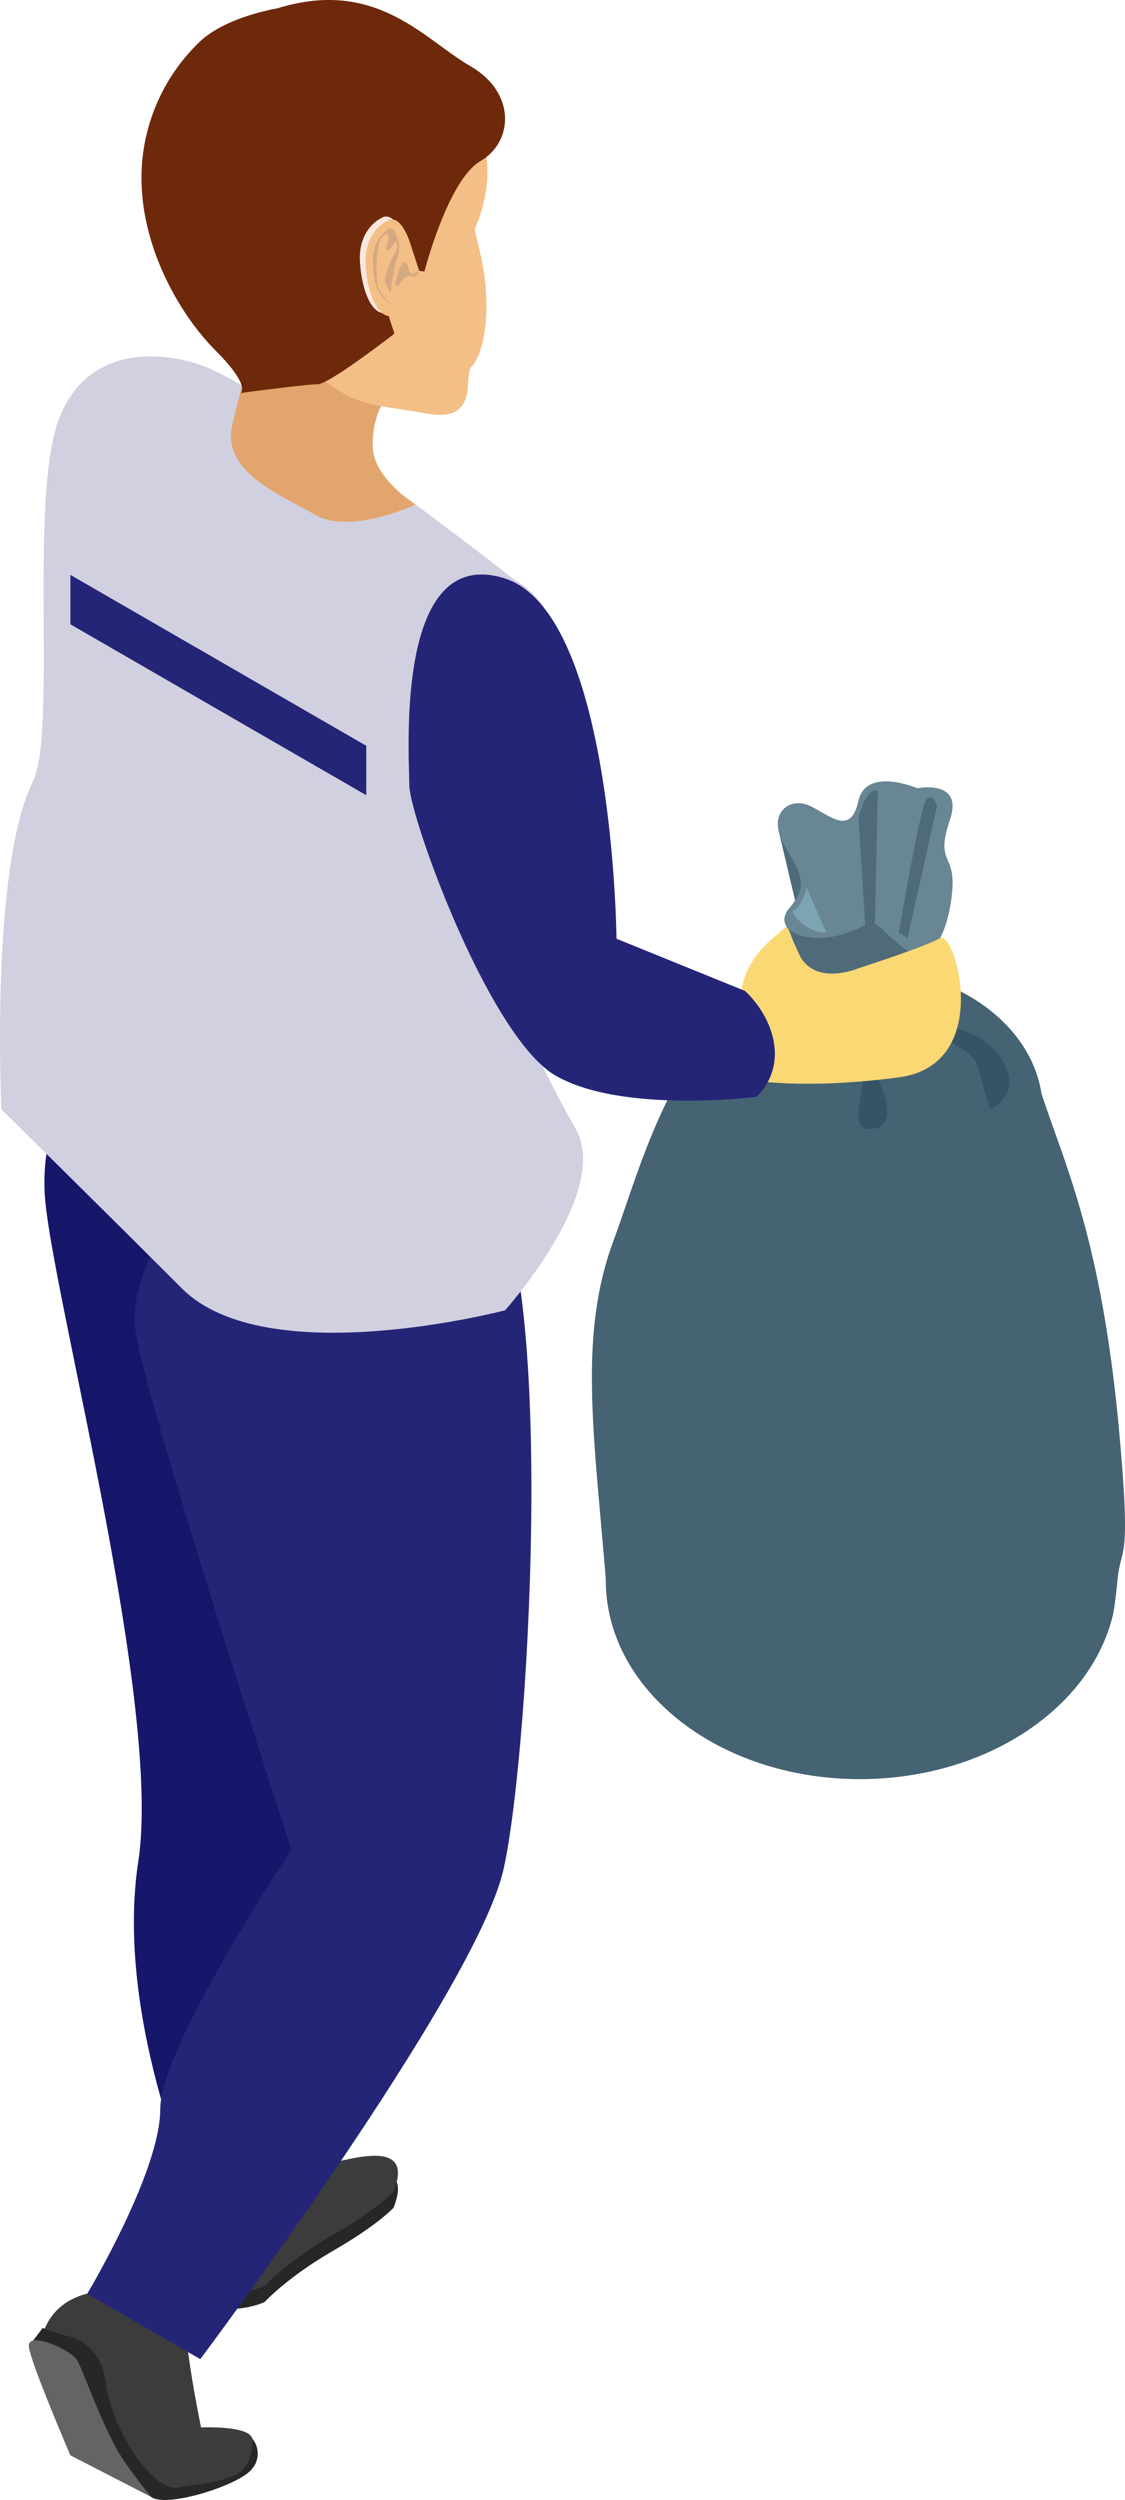 <svg xmlns="http://www.w3.org/2000/svg" width="274.627" height="610" viewBox="0 0 274.627 610">
  <g id="Group_174" data-name="Group 174" transform="translate(-319.087 -24.427)">
    <g id="Group_153" data-name="Group 153" transform="translate(463.578 215.072)">
      <path id="Path_1242" data-name="Path 1242" d="M342.393,206.017c-.1,12.572,5.941,25.093,18.143,34.654,24.309,19,63.846,18.9,88.329-.225,9.1-7.117,14.828-15.9,17.193-25.1,0,0,.13-.457.3-1.422q.043-.283.109-.566c.2-1.385.5-3.5.783-6.558.856-9.38,3.344-3.591.733-33.813-4.236-49.634-13.645-68.118-19.246-85.493-1.161-7.443-5.383-14.654-12.645-20.334-17.432-13.631-45.775-13.544-63.3.181A34.694,34.694,0,0,0,361.4,82.229c-7.98,12.332-13.159,30.592-17.084,41.125C335.719,146.466,339.462,170.152,342.393,206.017Z" transform="translate(-339.005 -11.387)" fill="#456372"/>
      <path id="Path_1243" data-name="Path 1243" d="M356.779,81.24a32.586,32.586,0,0,0,.783-6.558C357.294,77.729,356.975,79.854,356.779,81.24Z" transform="translate(-227.84 99.244)" fill="#4f6b7a"/>
      <path id="Path_1244" data-name="Path 1244" d="M384.1,51.67h3.533l-8.662,15.6,4.338,17.7s-4.969,15.51-9.445,17.824-16.416,0-16.416,0L346.891,79.5l3.315-1.756-4.911-20.784,10.018,2.22,27.712-7.508Z" transform="translate(-299.665 -44.682)" fill="#4f6b7a"/>
      <path id="Path_1245" data-name="Path 1245" d="M379.337,52.4s11.367-2.314,7.951,7.7c-3.4,10.011.711,8.466.653,15.4-.08,6.935-3.482,23.105-12.586,15.4s-4.541-6.159-13.638-3.076-18.194-.776-13.646-6.166,3.272-7.7-1.2-15.4,1.291-12.028,6.4-9.489,9.772,7.175,11.679-1.291S379.337,52.4,379.337,52.4Z" transform="translate(-299.887 -50.707)" fill="#688693"/>
      <path id="Path_1246" data-name="Path 1246" d="M370.412,79.878s8.952-4.048,2.126-13.283-23.011-7.646-23.011-7.646,16.62,5.093,17.9,10.41S370.412,79.878,370.412,79.878Z" transform="translate(-273.197 0.183)" fill="#355566"/>
      <path id="Path_1247" data-name="Path 1247" d="M350.2,59.991s9.329,15.6,1.944,17.331C344.735,79.055,349.269,68.21,350.2,59.991Z" transform="translate(-282.906 7.361)" fill="#355566"/>
      <path id="Path_1248" data-name="Path 1248" d="M364.775,57.86s-17.911.682-20.893,7.276,0,13.522,3.417,8.321S353.69,57.28,364.775,57.86Z" transform="translate(-316.156 -6.105)" fill="#355566"/>
      <path id="Path_1249" data-name="Path 1249" d="M352.69,51.216l-.7,32.3-2.372.37-1.639-26.312S350,49.678,352.69,51.216Z" transform="translate(-282.903 -48.762)" fill="#4f6b7a"/>
      <path id="Path_1250" data-name="Path 1250" d="M353.9,65.064l-4.708-10.78s-1.313,4.853-3.112,5.39S350.624,66.225,353.9,65.064Z" transform="translate(-296.745 -28.333)" fill="#7da4b2"/>
      <path id="Path_1251" data-name="Path 1251" d="M358.71,53.274s-1.414-3.656-2.844-1.153c-1.414,2.5-6.536,32.108-6.536,32.108l2.133,1.393Z" transform="translate(-274.429 -47.344)" fill="#4f6b7a"/>
    </g>
    <g id="Group_173" data-name="Group 173" transform="translate(319.087 24.427)">
      <g id="Group_164" data-name="Group 164" transform="translate(0 77.531)">
        <g id="Group_154" data-name="Group 154" transform="translate(41.054 449.647)">
          <path id="Path_1252" data-name="Path 1252" d="M379.767,108.6s-3.62,4.077-14.821,10.548-16.656,12.463-16.656,12.463-11.193,5.274-19.347-2.88S327.02,108.6,327.02,108.6L348.29,97.1s10.337,4.8,14.211,4.8S385.52,94.217,379.767,108.6Z" transform="translate(-324.747 -97.097)" fill="#272727"/>
        </g>
        <g id="Group_155" data-name="Group 155" transform="translate(18.589 11.002)">
          <path id="Path_1253" data-name="Path 1253" d="M395.639,115.684s12.079,7.03,7.24,13.965-4.41,11.89-4.41,11.89-32.812,4.2-49.061-5.187S321.883,77.787,321.883,70.12s-4.157-40.4,22.583-32.173,19.812,65.021,19.812,65.021Z" transform="translate(-321.65 -36.631)" fill="#f1efe8"/>
        </g>
        <g id="Group_156" data-name="Group 156" transform="translate(10.838 171.174)">
          <path id="Path_1254" data-name="Path 1254" d="M365.846,120.394,354.421,78.848,338.12,58.71s-20.131,18.216-17.258,45.064S349.248,226.83,343.5,264.226s13.421,80.545,13.421,80.545,31.636-8.633,39.319-23.018C403.9,307.368,391,265.184,391,237.37S365.846,120.394,365.846,120.394Z" transform="translate(-320.581 -58.71)" fill="#16166b"/>
        </g>
        <g id="Group_157" data-name="Group 157" transform="translate(180.855 148.781)">
          <path id="Path_1255" data-name="Path 1255" d="M344.23,75.288s-2.205-8.734,7.61-17.055c4.831-4.091,2.611-3.8,6.391,3.961,3.874,7.929,14.494,3.373,14.494,3.373s16.2-5.194,19.906-7.334,13.261,30.9-10.076,33.958-35.829.675-35.829.675Z" transform="translate(-344.018 -55.623)" fill="#fad873"/>
        </g>
        <g id="Group_158" data-name="Group 158" transform="translate(41.054 445.723)">
          <path id="Path_1256" data-name="Path 1256" d="M379.767,108.069s-3.62,4.07-14.821,10.548S348.29,131.08,348.29,131.08s-11.193,5.274-19.347-2.88-1.923-20.131-1.923-20.131l21.27-11.513s10.337,4.8,14.211,4.8S385.52,93.676,379.767,108.069Z" transform="translate(-324.747 -96.556)" fill="#3c3c3c"/>
        </g>
        <g id="Group_159" data-name="Group 159" transform="translate(10.203 481.47)">
          <path id="Path_1257" data-name="Path 1257" d="M342.121,101.936s-16.729-3.692-21.422,10.033c-.682,2.031-.022,7.842,7.646,7.842s13.16,29.721,21.19,29.721,25.26,0,22.365-12.006c-.8-3.3-12.528-2.749-12.528-2.749s-5.753-27.806-2.873-27.806-11.592-5.035-11.592-5.035Z" transform="translate(-320.494 -101.484)" fill="#3c3c3c"/>
        </g>
        <g id="Group_160" data-name="Group 160" transform="translate(21.282 207.925)">
          <path id="Path_1258" data-name="Path 1258" d="M415.036,66.656S392.018,75.281,372.83,72.4c-7.907-1.182-12.876-2.865-15.988-4.425-4.432-2.22-5.1-4.2-5.1-4.2s-20.7,21.741-17.824,39.957S371.88,229.661,371.88,229.661s-32.021,47.944-32.021,63.287-17.839,45.064-17.839,45.064l27.61,15.938s67.32-89.773,74.023-119.494,13.689-158.907-6.7-170.681Z" transform="translate(-322.021 -63.776)" fill="#252577"/>
        </g>
        <g id="Group_161" data-name="Group 161" transform="translate(0 9.428)">
          <path id="Path_1259" data-name="Path 1259" d="M444.883,91.078s15.343,7.675,7.675,26.848,9.583,24.933-5.76,40.276,4.237,51.426,12.869,66.769-17.294,44.2-17.294,44.2-58.216,15.314-78.84-5.3-44.092-43.708-44.092-43.708-2.858-58.746,7.682-80.059c5.919-11.977-1.139-69.736,6.536-88.917s28.3-15.626,37.135-11.571C391.295,49.01,444.883,91.078,444.883,91.078Z" transform="translate(-319.087 -36.414)" fill="#d1d0e1"/>
        </g>
        <g id="Group_162" data-name="Group 162" transform="translate(99.748 62.647)">
          <path id="Path_1260" data-name="Path 1260" d="M414.918,145.342s6.492,5.542,7.254,13.957a14.554,14.554,0,0,1-4.4,11.9s-32.812,4.186-49.061-5.187S333,102.729,333,95.062s-3.62-58.637,23.12-50.418,27.465,87.981,27.465,87.981Z" transform="translate(-332.837 -43.75)" fill="#252577"/>
        </g>
        <g id="Group_163" data-name="Group 163" transform="translate(56.381)">
          <path id="Path_1261" data-name="Path 1261" d="M364.631,55.042s-3.184,3.286-3.184,11.252,10.475,14.4,10.475,14.4-15.807,7.545-24.665,2.43-22.894-10.6-20.015-22.1,6.145-25.905,6.145-25.905Z" transform="translate(-326.859 -35.114)" fill="#e2a56d"/>
        </g>
      </g>
      <g id="Group_172" data-name="Group 172" transform="translate(34.537)">
        <g id="Group_165" data-name="Group 165" transform="translate(18.768 24.109)">
          <path id="Path_1262" data-name="Path 1262" d="M390.743,67.164c2.46,11.97.588,22.822-2.481,25.891-2.191,2.191,2.22,13.834-10.845,11.505-2.655-.457-4.89-.783-6.848-1.11-6.21-.914-9.6-1.436-14.044-4.12a32.754,32.754,0,0,1-3.678-2.445c-2.046-1.538-5.129-5.5-8.451-10.758-9.982-15.756-22.3-43.316-16.446-52.863,4.382-7.131,22.677-6.086,38.02-3.823,12.1,1.828,22.292,4.447,22.292,4.447l1.081-.624a29.272,29.272,0,0,1,1.923,19.485C388.589,63.7,388.263,55.231,390.743,67.164Z" transform="translate(-326.435 -27.75)" fill="#f4bf87"/>
        </g>
        <g id="Group_166" data-name="Group 166">
          <path id="Path_1263" data-name="Path 1263" d="M404.1,40.542c-11.31-6.529-22.938-21.582-47.161-14.059,0,0-12.811,2.068-19.151,8.408a46.011,46.011,0,0,0-13.87,30.331c-1.03,18.506,9.249,35.974,17.991,44.716s6.159,10.381,6.159,10.381,15.9-2.126,18.76-2.126S385.6,105.831,385.6,105.831s-7.312-21.516-4.984-21.959c2.757-.515,3.707,6.072,12.311,6.79,0,0,5.745-22.358,13.689-26.95S415.426,47.078,404.1,40.542Z" transform="translate(-323.848 -24.427)" fill="#6e290a"/>
        </g>
        <g id="Group_171" data-name="Group 171" transform="translate(53.305 52.83)">
          <g id="Group_167" data-name="Group 167">
            <path id="Path_1264" data-name="Path 1264" d="M342.041,37.4c-.044-.232-2.183-7.073-5.412-5.434-3.207,1.639-5.687,5.252-5.412,10.664s2.118,12.267,5.724,12.688,4.635,1.059,6.95-1.473a7.167,7.167,0,0,0,1.589-5.9Z" transform="translate(-331.196 -31.709)" fill="#f8e8e0"/>
          </g>
          <g id="Group_168" data-name="Group 168" transform="translate(1.387 0.698)">
            <path id="Path_1265" data-name="Path 1265" d="M342.252,37.49c-.073-.225-2.213-7.066-5.419-5.434s-5.695,5.259-5.426,10.664,2.132,12.274,5.731,12.7,4.628,1.052,6.943-1.473a7.188,7.188,0,0,0,1.6-5.9Z" transform="translate(-331.387 -31.805)" fill="#f4bf87"/>
          </g>
          <g id="Group_169" data-name="Group 169" transform="translate(3.195 2.824)">
            <path id="Path_1266" data-name="Path 1266" d="M337.661,36.891s-1.545,3.011-2.14,4.324-1.335,3.54-.733,4.73a15.843,15.843,0,0,0,1.19,2.009,49.427,49.427,0,0,1,1.3-7.61c.747-2.031,1.146-3.867.428-5.535s-1.2-3.751-2.873-2.118a9.136,9.136,0,0,0-3.185,6.87c-.1,3.381.508,7.058,1.843,8.771a10.892,10.892,0,0,0,3.279,2.706s-3.866-2.263-4.171-6.181.116-9.83,1.407-10.693,1.472-1.052,1.4.392-1.146,3.482-.029,2.916,1.48-2.539,2-1.647S337.661,36.891,337.661,36.891Z" transform="translate(-331.636 -32.098)" fill="#d5a980"/>
          </g>
          <g id="Group_170" data-name="Group 170" transform="translate(8.62 11.171)">
            <path id="Path_1267" data-name="Path 1267" d="M332.984,36.129s.914-3.047,1.552-2.873.762.21,1.045,1.32.3,1.509,1.32,1.342,1.807-.929.776.377-1.074-.218-2.612.573-1.248,2.184-2.227,2.155-.138-2.089.24-2.655Z" transform="translate(-332.384 -33.249)" fill="#d5a980"/>
          </g>
        </g>
      </g>
      <path id="Path_1268" data-name="Path 1268" d="M321.456,55.827l72.224,41.7V85.464l-72.224-41.7Z" transform="translate(-304.272 96.506)" fill="#252577"/>
      <path id="Path_1269" data-name="Path 1269" d="M328.464,104.464s9.01.595,10.453,11.9,11.36,26.043,17.193,25.282,13.783-1.7,16.286-4.483c2.532-2.8,2.241-7.436,2.241-7.436a5.72,5.72,0,0,1,.015,7.254c-2.916,4.062-21.038,9.735-24.694,6.971-13.065-9.88-14.813-21.306-17.135-26.239s-5.47-7.98-6.964-8.611-5.8-1.93-5.8-1.93l3.38-4.447Z" transform="translate(-313.029 465.312)" fill="#272727"/>
      <path id="Path_1270" data-name="Path 1270" d="M330.21,131.211l19.754,10.163s-6.159-7.385-8.713-12.2c-4.977-9.373-8.241-19.681-9.583-21.437-2.038-2.662-11.9-6.819-11.607-3.141S330.21,131.211,330.21,131.211Z" transform="translate(-313.034 467.895)" fill="#646464"/>
    </g>
  </g>
</svg>
